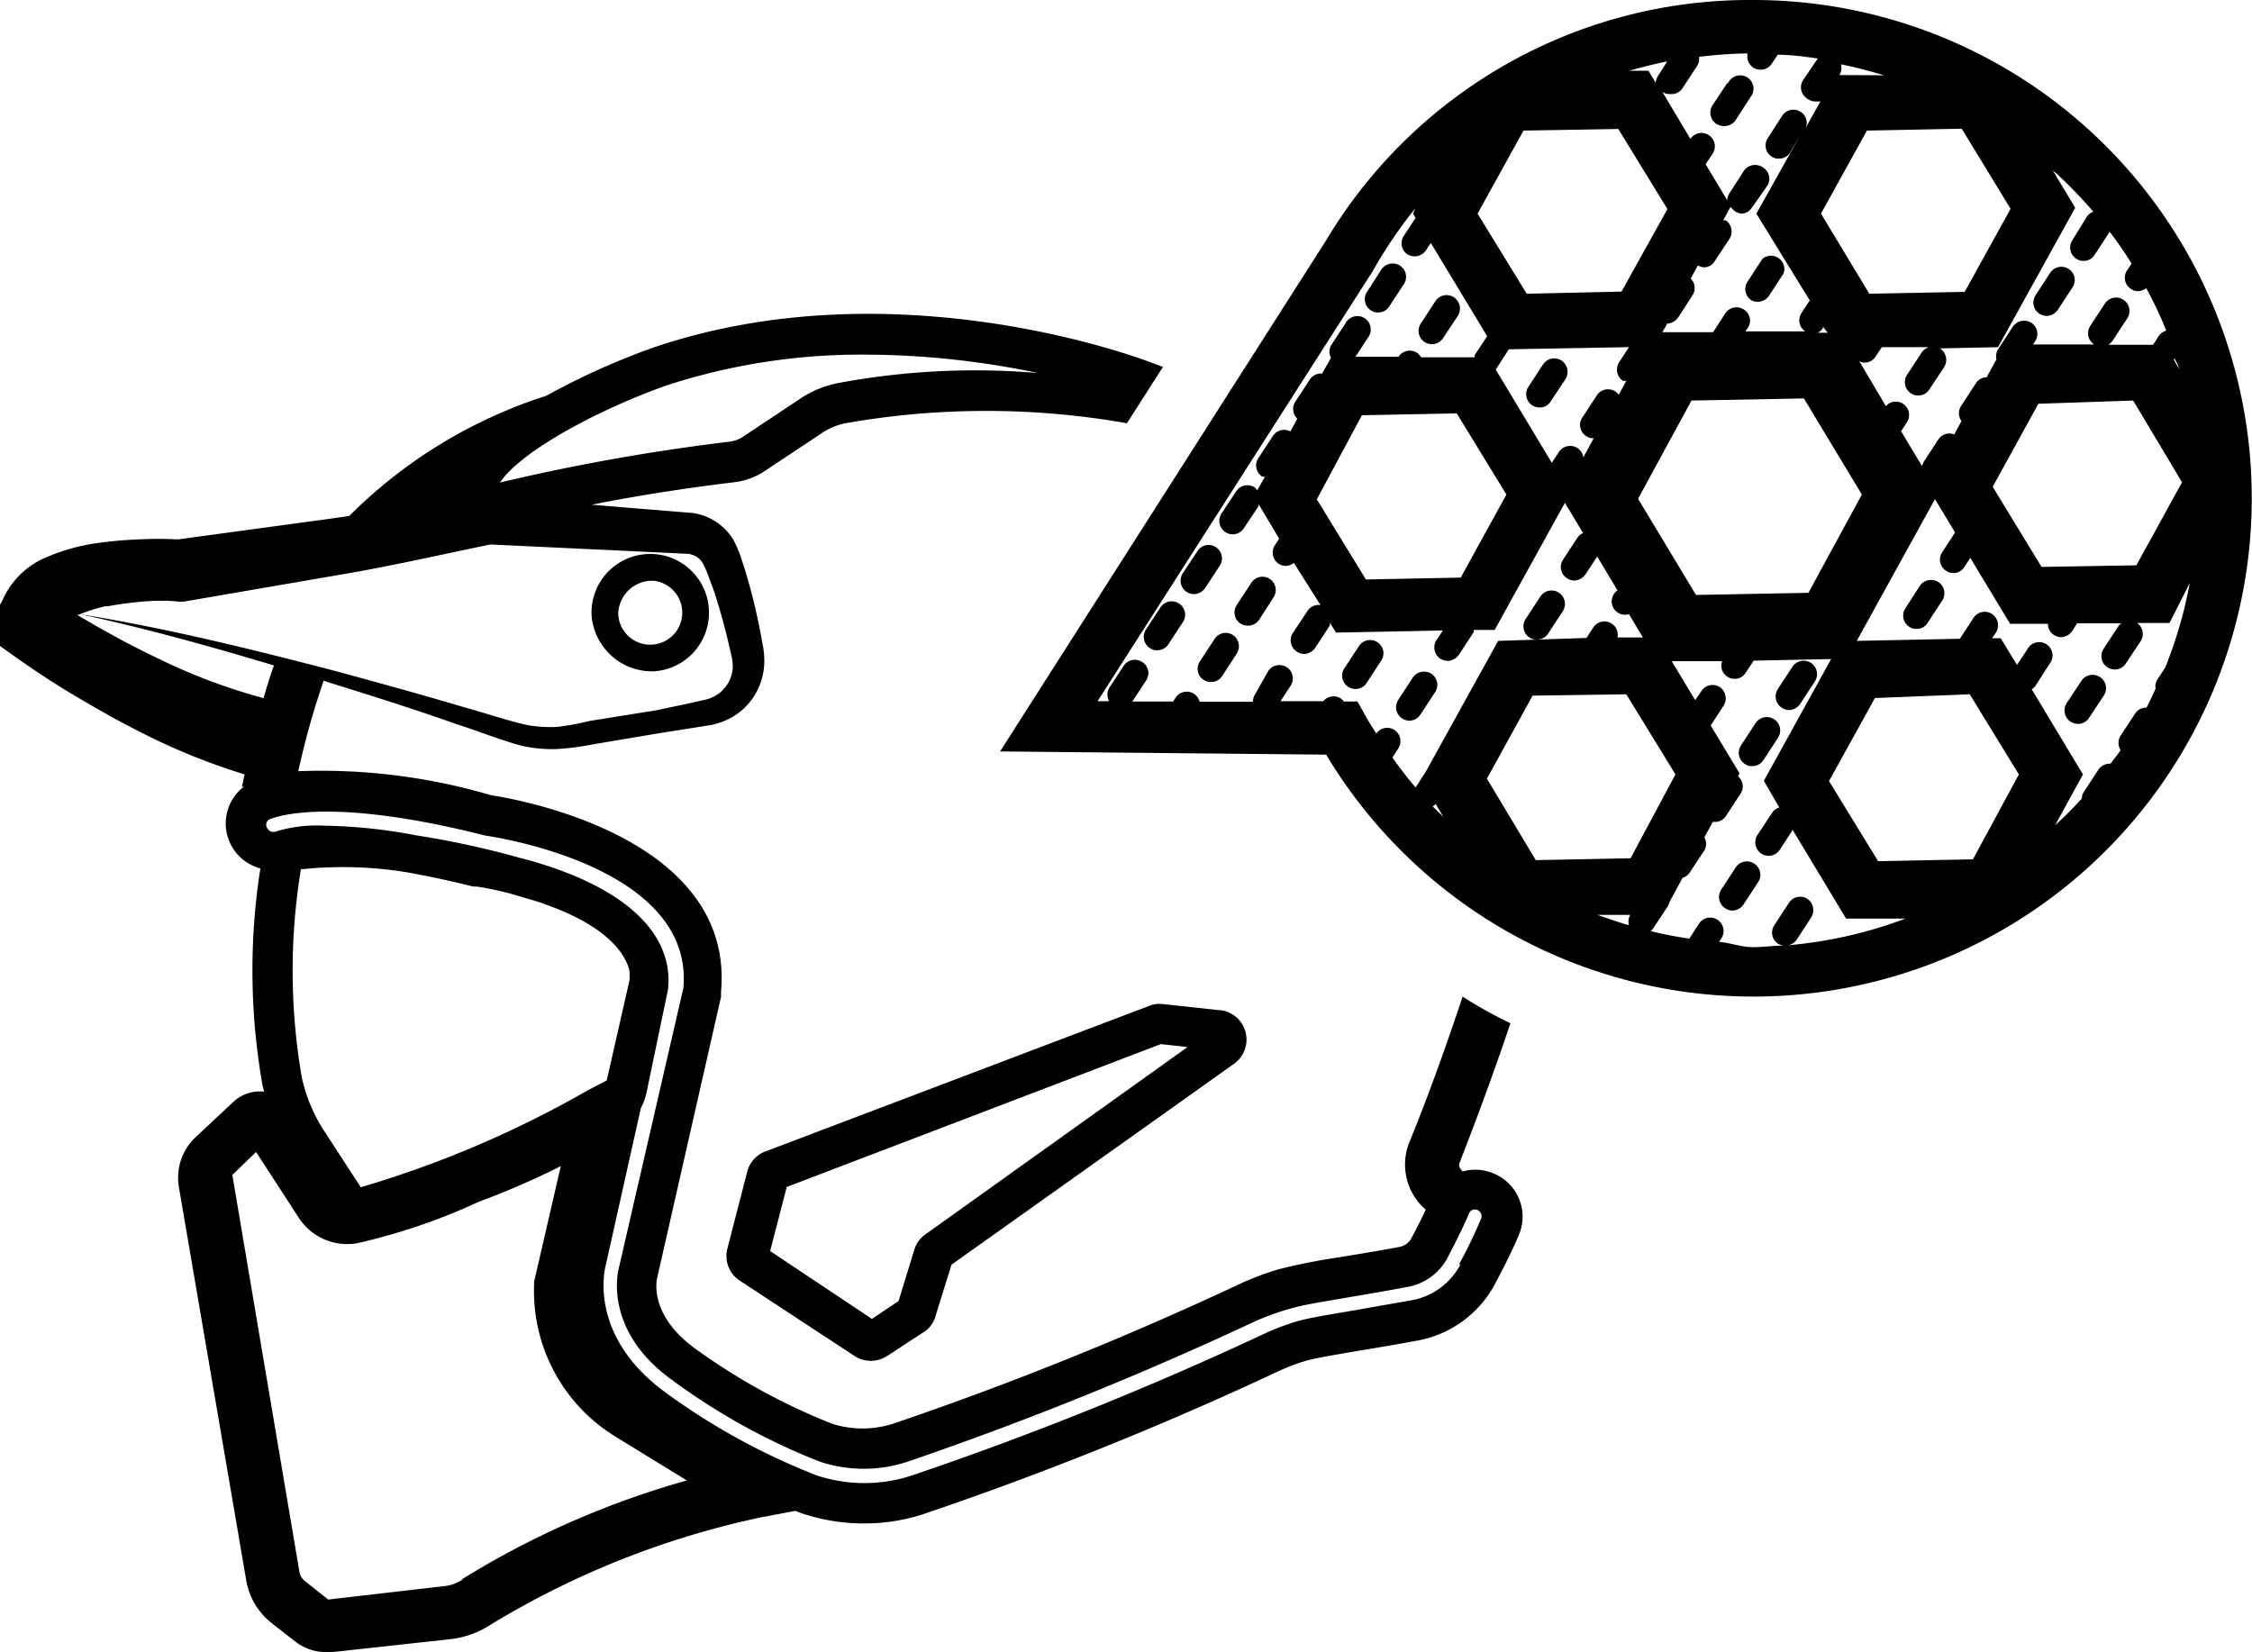 <svg xmlns="http://www.w3.org/2000/svg" viewBox="0 0 84.33 61.87"><g id="Capa_2" data-name="Capa 2"><g id="Capa_1-2" data-name="Capa 1"><path d="M45.66,37.83l-2.12-.23a1,1,0,0,0-.51.07L28.66,43.12a1.1,1.1,0,0,0-.68.76l-.74,2.87a1.1,1.1,0,0,0,.45,1.2L32,50.78a1.11,1.11,0,0,0,.61.18,1.14,1.14,0,0,0,.61-.18l1.36-.89a1,1,0,0,0,.45-.6l.6-1.93,10.59-7.53a1.11,1.11,0,0,0-.52-2Zm-11,8.39a1.09,1.09,0,0,0-.42.57l-.59,1.93-1,.67-3.81-2.54.62-2.4L43.47,39.1l1,.11Z"/><path d="M24.48,25.14A2.2,2.2,0,1,0,22.15,23,2.27,2.27,0,0,0,24.48,25.14Zm0-3.39A1.2,1.2,0,1,1,23.15,23,1.27,1.27,0,0,1,24.48,21.75Z"/><path d="M51.33,11.62a.44.44,0,0,0,.29.08.47.47,0,0,0,.4-.22l.55-.84a.5.5,0,0,0-.14-.69.51.51,0,0,0-.7.14l-.54.84A.5.5,0,0,0,51.33,11.62Z"/><path d="M45.68,21.18a.5.5,0,0,0-.15-.69.49.49,0,0,0-.69.15l-.55.83a.51.51,0,0,0,.15.7.57.57,0,0,0,.28.08.53.53,0,0,0,.41-.23Z"/><path d="M44.15,22.6a.5.5,0,0,0-.69.14l-.55.84a.5.5,0,0,0,.15.69.43.43,0,0,0,.28.08.49.49,0,0,0,.41-.22l.55-.84A.5.5,0,0,0,44.15,22.6Z"/><path d="M46.17,23.78a.5.5,0,0,0-.69.15l-.55.84a.5.5,0,0,0,.14.69.51.51,0,0,0,.29.08.49.49,0,0,0,.41-.23l.54-.83A.51.51,0,0,0,46.17,23.78Z"/><path d="M53.35,12.81a.5.5,0,0,0,.69-.15l.55-.83a.51.51,0,0,0-.15-.7.5.5,0,0,0-.69.15l-.55.84A.5.5,0,0,0,53.35,12.81Z"/><path d="M47.55,21.68a.5.5,0,0,0-.69.14l-.55.84a.5.5,0,0,0,.14.69.51.51,0,0,0,.29.08.5.5,0,0,0,.41-.22l.54-.84A.5.5,0,0,0,47.55,21.68Z"/><path d="M51.58,24.05a.5.5,0,0,0-.69.14l-.55.84a.49.49,0,0,0,.15.69.46.46,0,0,0,.28.08.49.49,0,0,0,.41-.23l.54-.83A.49.49,0,0,0,51.58,24.05Z"/><path d="M64.68,3.11l-.55.83a.51.51,0,0,0,.14.7.6.6,0,0,0,.29.08A.51.51,0,0,0,65,4.49l.54-.84a.5.5,0,1,0-.83-.54Z"/><path d="M58.47,13.5a.5.5,0,0,0-.69.15l-.55.84a.5.5,0,0,0,.43.77.48.48,0,0,0,.41-.23l.55-.83A.51.51,0,0,0,58.47,13.5Z"/><path d="M53.19,26.76l.55-.84a.5.5,0,0,0-.14-.69.51.51,0,0,0-.7.15l-.54.83a.5.5,0,0,0,.14.69.52.52,0,0,0,.29.09A.51.51,0,0,0,53.19,26.76Z"/><path d="M57.27,23.87a.44.44,0,0,0,.29.08.5.5,0,0,0,.41-.22l.55-.84a.5.5,0,0,0-.84-.55l-.55.84A.5.5,0,0,0,57.27,23.87Z"/><path d="M65.55,11.22a.43.43,0,0,0,.28.08.49.49,0,0,0,.41-.22l.55-.84A.5.5,0,0,0,66,9.69l-.55.84A.5.5,0,0,0,65.55,11.22Z"/><path d="M65.62,28.69a.49.49,0,0,0,.41-.22l.55-.84a.5.5,0,0,0-.84-.55l-.55.84a.5.5,0,0,0,.15.69A.43.43,0,0,0,65.62,28.69Z"/><path d="M76.77,10.22l-.54.83a.5.5,0,0,0,.14.7.6.6,0,0,0,.29.08.52.52,0,0,0,.4-.23l.55-.84a.49.49,0,0,0-.15-.69A.5.5,0,0,0,76.77,10.22Z"/><path d="M66.72,26.5a.51.51,0,0,0,.28.09.53.53,0,0,0,.41-.23l.55-.84a.5.5,0,0,0-.84-.55l-.55.84A.5.5,0,0,0,66.72,26.5Z"/><path d="M65.69,32.34a.5.5,0,0,0-.69.14l-.55.84a.5.5,0,0,0,.15.69.49.49,0,0,0,.28.09.53.53,0,0,0,.41-.23l.55-.84A.5.5,0,0,0,65.69,32.34Z"/><path d="M72.59,21.8a.51.51,0,0,0-.7.14l-.54.84a.5.5,0,0,0,.14.69.44.44,0,0,0,.29.08.47.47,0,0,0,.4-.22l.55-.84A.5.5,0,0,0,72.59,21.8Z"/><path d="M78.63,25.35a.5.5,0,0,0-.69.15l-.55.83a.51.51,0,0,0,.15.7.6.6,0,0,0,.28.08.5.5,0,0,0,.41-.23l.55-.83A.5.5,0,0,0,78.63,25.35Z"/><path d="M65.66,0a18.48,18.48,0,0,0-16,9L37.45,28.14l12.21.12A18.66,18.66,0,1,0,65.66,0ZM81.08,25l-.29.44a.49.49,0,0,0-.07.35c-.11.24-.22.48-.34.71a.49.49,0,0,0-.42.21l-.55.84a.5.5,0,0,0,0,.54c-.12.18-.25.34-.38.51a.51.51,0,0,0-.45.22l-.55.84a.42.42,0,0,0-.07.24c-.31.34-.63.67-1,1L78,29l-1.92-3.19a.45.45,0,0,0,.13-.11l.54-.84a.5.5,0,1,0-.83-.55l-.39.59-.61-1h-.32l.14-.21a.51.51,0,0,0-.15-.7.5.5,0,0,0-.69.15l-.51.78L69.53,24l2.93-5.31.75,1.25-.48.74a.49.49,0,0,0,.14.69.48.48,0,0,0,.69-.14l.22-.34,1.49,2.47,1.42,0a.48.48,0,0,0,.21.41.52.52,0,0,0,.29.09.54.54,0,0,0,.41-.23l.18-.29,1.66,0a.46.46,0,0,0-.12.12l-.55.84a.5.5,0,0,0,.43.77.48.48,0,0,0,.41-.23l.55-.83a.5.5,0,0,0-.13-.68l1.21,0L82,21.83A16.51,16.51,0,0,1,81.08,25Zm-7.2,7.18-3.55.07-1.84-3,1.72-3.11L73.76,26l1.84,3ZM60.77,14.26a.61.61,0,0,0,.13,0l-.28.52a.74.74,0,0,0-.13-.12.5.5,0,0,0-.69.14l-.55.84a.49.49,0,0,0,.15.69.4.4,0,0,0,.28.08h0l-.39.72a.48.48,0,0,0-.22-.35.5.5,0,0,0-.69.14l-.27.41-2.1-3.49h0l.49-.76L61,13l-.36.55A.51.51,0,0,0,60.77,14.26Zm-4.36,4.26L54.7,21.63l-3.55.07-1.84-3L51,15.55l3.55-.07Zm4.31-7.6L57.17,11l-1.84-3,1.72-3.11,3.55-.06,1.84,3Zm4.93-8.39a.51.51,0,0,0,.29.08.49.49,0,0,0,.41-.23l.22-.33c.5,0,1,.07,1.5.14L67.52,3a.5.5,0,0,0,.15.69A.51.51,0,0,0,68,3.8l.17,0-.56,1a.48.48,0,0,0-.18-.61.5.5,0,0,0-.69.14l-.54.84a.49.49,0,0,0,.14.69.44.44,0,0,0,.29.08.49.49,0,0,0,.4-.22L67.45,5,65.77,8l2,3.25-.31.47a.5.5,0,0,0,.14.69l.11,0-2.35,0,.09-.13a.49.49,0,0,0-.15-.69.5.5,0,0,0-.69.14l-.46.71-1.9,0,.18-.32h0a.54.54,0,0,0,.41-.23l.54-.83a.5.5,0,0,0-.07-.63l.27-.49a.48.48,0,0,0,.23.07.46.46,0,0,0,.4-.23l.55-.83a.51.51,0,0,0-.14-.7l-.09,0,.27-.5.1.1A.51.51,0,0,0,65.2,8a.47.47,0,0,0,.4-.22L66.15,7A.5.5,0,0,0,66,6.26a.51.51,0,0,0-.7.14l-.54.84a.5.5,0,0,0-.08.26l-.81-1.35.26-.39a.5.5,0,0,0-.83-.56L62.25,3.44h0a.43.43,0,0,0,.28.08A.49.49,0,0,0,63,3.31l.55-.84a.45.45,0,0,0,.07-.34A16.47,16.47,0,0,1,65.44,2,.52.52,0,0,0,65.65,2.53Zm12.74,5.4a.47.47,0,0,0-.24.18L77.6,9a.5.5,0,0,0,.43.77.48.48,0,0,0,.41-.23L79,8.68a13.94,13.94,0,0,1,.82,1.19l-.17.26a.49.49,0,0,0,.15.69.4.4,0,0,0,.28.08.49.49,0,0,0,.29-.11,15.37,15.37,0,0,1,.75,1.59.55.55,0,0,0-.29.21l-.2.32-1.68,0a.57.57,0,0,0,.16-.15l.55-.84a.5.5,0,0,0-.84-.55l-.55.84a.5.5,0,0,0,.15.69l0,0-2.29,0,.08-.12a.5.5,0,0,0-.14-.69.51.51,0,0,0-.7.15l-.54.83a.5.5,0,0,0-.07.39l-.37.67a.46.46,0,0,0-.39.21l-.55.84a.51.51,0,0,0,0,.59l-.27.5a.49.49,0,0,0-.59.18l-.55.84a1.11,1.11,0,0,0-.07.16l-.78-1.3.22-.34a.5.5,0,0,0-.15-.69.49.49,0,0,0-.64.09l-1-1.69a.37.37,0,0,0,.21.06.49.49,0,0,0,.4-.22l.24-.36,1.76,0a.54.54,0,0,0-.27.2l-.55.84a.5.5,0,0,0,.15.69.46.46,0,0,0,.28.08.48.48,0,0,0,.41-.23l.55-.83a.51.51,0,0,0-.15-.7.34.34,0,0,0-.14,0L74.82,13l2.89-5.22-.86-1.43a.38.38,0,0,0,.13.12s0,0,0,0A17.45,17.45,0,0,1,78.39,7.93Zm3.22,5.9-.2-.34,0-.08C81.51,13.55,81.56,13.68,81.61,13.83Zm.1,4.23L80,21.17l-3.55.06-1.83-3,1.71-3.11L79.88,15ZM68.19,8l1.72-3.11,3.55-.07,1.83,3-1.72,3.11L70,11Zm.25,4.46h-.37a.51.51,0,0,0,.19-.17l0-.06Zm.44-9.65,0,0a.52.52,0,0,0,.06-.4c.55.11,1.08.25,1.61.41Zm-6.77,0A.57.57,0,0,0,62,3.1l-.27-.45H61c.47-.13.94-.25,1.43-.35ZM63.34,15l4.21-.08,2.17,3.6-2,3.68-4.21.08-2.17-3.6ZM52.14,28.37l.22-.34a.5.5,0,0,0-.14-.69.49.49,0,0,0-.68.13c-.15-.23-.29-.45-.42-.69l-.29-.51h-.51a.46.46,0,0,0-.12-.12.5.5,0,0,0-.65.11l-1.6,0,.38-.58a.5.5,0,0,0-.14-.69.51.51,0,0,0-.7.14L47,26a.48.48,0,0,0-.08.28l-2,0a.52.52,0,0,0-.21-.3.5.5,0,0,0-.69.15l-.09.14H42.4l.52-.79a.49.49,0,0,0-.15-.69.5.5,0,0,0-.69.14l-.55.84a.53.53,0,0,0,0,.49h-.43l10.3-16.1A17,17,0,0,1,53,7.8L52.91,8l.1.16-.44.67a.5.5,0,0,0,.14.7A.6.6,0,0,0,53,9.6a.52.52,0,0,0,.4-.23l.18-.27,2.11,3.49-.47.71s0,0,0,.08l-2,0a.64.64,0,0,0-.16-.17.5.5,0,0,0-.69.15l0,0-1.61,0,.46-.71a.5.5,0,1,0-.83-.55l-.55.84a.5.5,0,0,0,0,.46l-.33.59a.5.5,0,0,0-.46.22l-.55.84a.5.5,0,0,0,.08.63l-.26.48a.49.49,0,0,0-.65.16l-.55.84a.49.49,0,0,0,.15.69s.06,0,.1,0l-.29.51a.52.52,0,0,0-.1-.11.5.5,0,0,0-.69.15l-.55.83a.51.51,0,0,0,.15.7.5.5,0,0,0,.69-.15l.55-.83s0,0,0-.07l.77,1.29-.16.25a.5.5,0,0,0,.14.69.44.44,0,0,0,.29.08.49.49,0,0,0,.28-.11l1,1.58a.49.49,0,0,0-.49.22l-.55.83a.5.5,0,0,0,.15.69.51.51,0,0,0,.28.09.53.53,0,0,0,.41-.23l.55-.84a.42.42,0,0,0,0-.1l.23.37,4-.08-.24.36a.51.51,0,0,0,.15.7.6.6,0,0,0,.28.08.53.53,0,0,0,.41-.23l.55-.84a.25.25,0,0,0,0-.09l.79,0,2.63-4.76.68,1.13a.53.53,0,0,0-.2.16l-.55.84a.5.5,0,0,0,.14.69.52.52,0,0,0,.29.09.54.54,0,0,0,.41-.23l.44-.67.76,1.27,0,0A.5.5,0,0,0,61,23L61,23l.52.87-.95,0a.5.5,0,0,0-.91-.37l-.25.39L56.1,24,53.39,28.9l-.38.59C52.7,29.13,52.42,28.76,52.14,28.37Zm8.92,5.87a.5.5,0,0,0-.06.41c-.4-.12-.79-.25-1.18-.39l1.25,0Zm0-2.1-3.55.07-1.83-3.05,1.71-3.11L60.9,26l1.84,3ZM53.65,30.2a.48.48,0,0,0,.11-.09l.29.48Zm10.72,5.07.09-.13a.5.5,0,0,0-.84-.55l-.36.56c-.49-.07-1-.17-1.44-.28l.07-.08.55-.83a.77.77,0,0,0,.08-.19l.49-.9a.45.45,0,0,0,.26-.19l.55-.83a.48.48,0,0,0,0-.49l.32-.58.08,0a.49.49,0,0,0,.41-.22l.55-.84a.49.49,0,0,0-.1-.65l.06-.11-1.08-1.79.48-.74a.51.51,0,0,0-.14-.7.5.5,0,0,0-.69.15l-.23.34-.88-1.46,1.89,0a.49.49,0,0,0,.48.66.46.46,0,0,0,.4-.23l.3-.45,2.9-.06-2.52,4.56.58,1a.45.45,0,0,0-.27.2l-.55.83a.51.51,0,0,0,.15.7.5.5,0,0,0,.69-.15l.48-.74,2,3.32,2.22,0a16.52,16.52,0,0,1-4.41,1,.5.5,0,0,0,.34-.21l.54-.83a.51.51,0,0,0-.14-.7.5.5,0,0,0-.69.15l-.55.84a.5.5,0,0,0,.14.69.55.55,0,0,0,.24.07c-.39,0-.79.06-1.19.06S64.8,35.31,64.37,35.27Z"/><path d="M55.87,43.92a1.73,1.73,0,0,0-1.1-.05c-.14-.16-.15-.25-.12-.31.46-1.18,1.18-3.06,1.91-5.24-.61-.3-1.21-.62-1.79-1-.75,2.27-1.5,4.26-2,5.47a2.23,2.23,0,0,0,.62,2.51c-.14.3-.32.66-.54,1.07a.62.62,0,0,1-.42.32c-.84.16-1.6.28-2.26.39a22.74,22.74,0,0,0-2.28.45,10.62,10.62,0,0,0-1.59.61,126,126,0,0,1-12.84,5.17,3.75,3.75,0,0,1-2.32,0A23.49,23.49,0,0,1,26,50.48c-1.71-1.26-1.41-2.56-1.39-2.63L27,37.33l0-.19c.52-5.83-7.74-7.23-8.61-7.36a22.52,22.52,0,0,0-7.22-.9,30,30,0,0,1,.95-3.39l.14.05c1.61.5,3.21,1,4.81,1.57.82.26,1.55.56,2.43.81a5.23,5.23,0,0,0,1.36.13,9.71,9.71,0,0,0,1.31-.17l2.5-.42L26,27.25l.63-.1a2.68,2.68,0,0,0,.76-.28,2.39,2.39,0,0,0,1.06-1.22,2.44,2.44,0,0,0,.17-.81,3.18,3.18,0,0,0-.07-.75,22.76,22.76,0,0,0-.59-2.54c-.06-.21-.13-.42-.2-.63a4.44,4.44,0,0,0-.3-.71,2.13,2.13,0,0,0-1.53-1L23.36,19l-1.2-.1c1.5-.3,3.33-.6,5.33-.84a2.61,2.61,0,0,0,1.13-.41l2.14-1.42a2.38,2.38,0,0,1,.9-.38,30.29,30.29,0,0,1,10.54,0l1.35-2.11-.76-.28C42.41,13.34,33.4,10,24.51,13a26.85,26.85,0,0,0-4.05,1.82,18.34,18.34,0,0,0-7.38,4.5l-.75.11-5.67.77a14.69,14.69,0,0,0-1.48,0,15,15,0,0,0-1.62.15,7.16,7.16,0,0,0-1.73.48A3.1,3.1,0,0,0,.1,22.46L0,22.65v1.54l.56.4c.75.53,1.46,1,2.22,1.45s1.52.89,2.31,1.29A24.11,24.11,0,0,0,9.16,29c-.06.26-.09.43-.1.46h.07a1.74,1.74,0,0,0,.62,3.06,24.71,24.71,0,0,0,.08,8.12l.06.24h0a1.46,1.46,0,0,0-1.18.41L7.31,42.6a2.08,2.08,0,0,0-.61,1.86L9.22,59.18a2.59,2.59,0,0,0,.95,1.6l.87.68a1.88,1.88,0,0,0,1.18.41h.21l4.47-.49a3.46,3.46,0,0,0,1.49-.55,32.42,32.42,0,0,1,10.07-4l1.32-.25.24.09a7.29,7.29,0,0,0,2.33.38,7.12,7.12,0,0,0,2.2-.34,128.32,128.32,0,0,0,13.28-5.34,7.35,7.35,0,0,1,1.07-.41c.31-.09,1-.21,1.88-.36.67-.11,1.45-.24,2.31-.4A4.13,4.13,0,0,0,56,48.05c.42-.79.72-1.42.9-1.86A1.75,1.75,0,0,0,55.87,43.92ZM2.47,23.36s0,0,0,0h0ZM25,14.42a23.54,23.54,0,0,1,7.43-1.14,31.72,31.72,0,0,1,6.44.69,27.8,27.8,0,0,0-7.51.38,3.89,3.89,0,0,0-1.44.61L27.8,16.37a1.15,1.15,0,0,1-.48.17,77.31,77.31,0,0,0-8.6,1.53C19.56,16.83,22.6,15.26,25,14.42Zm-8,4.29Zm-13,4c.42-.08.87-.14,1.32-.18s.94-.05,1.36,0h.2l5.81-1c1.91-.32,3.78-.75,5.67-1.14l4.9.23,2.49.12a.72.72,0,0,1,.54.31,2.85,2.85,0,0,1,.21.45l.21.56a23,23,0,0,1,.65,2.37,2.3,2.3,0,0,1,.08.5,1.23,1.23,0,0,1-.07.42,1.29,1.29,0,0,1-.54.68,1.32,1.32,0,0,1-.41.17l-.62.14-1.23.26L22.07,27a10.14,10.14,0,0,1-1.19.22,4.94,4.94,0,0,1-1.15-.07c-.75-.17-1.6-.46-2.4-.68-1.62-.48-3.25-.93-4.88-1.37C9.34,24.29,6.21,23.52,3,23A6.17,6.17,0,0,1,4,22.69Zm5.89,3.44A21.9,21.9,0,0,1,6.3,24.84c-.74-.35-1.47-.71-2.18-1.11-.41-.22-.82-.46-1.22-.7L3,23c2.45.53,4.86,1.2,7.26,1.92C10.12,25.29,10,25.7,9.87,26.13Zm7.43,33a1.48,1.48,0,0,1-.62.24l-4.41.51-.87-.69a.56.56,0,0,1-.21-.36L8.7,44l.89-.86,1.57,2.42a2.17,2.17,0,0,0,2.2,1A22.77,22.77,0,0,0,17.94,45,29.65,29.65,0,0,0,21,43.67L20,48l0,.14a6.39,6.39,0,0,0,3,5.63l2.72,1.67A32.83,32.83,0,0,0,17.3,59.14Zm-6-26.6a14.75,14.75,0,0,1,4,.13c.7.13,1.49.29,2.4.52l.14,0a12.23,12.23,0,0,1,1.31.28l.88.26.28.09.18.07a9.91,9.91,0,0,1,1.06.45c1.48.75,1.9,1.56,2,2a2.22,2.22,0,0,1,0,.37l-.85,3.74-.71.37a39.34,39.34,0,0,1-8.5,3.63L12.17,42.4a6.06,6.06,0,0,1-.87-2.06A23.47,23.47,0,0,1,11.27,32.54Zm43.37,14.8a2.58,2.58,0,0,1-1.82,1.34l-2.33.41c-.94.16-1.61.27-2,.39a9.27,9.27,0,0,0-1.29.5,128.59,128.59,0,0,1-13.09,5.26,5.69,5.69,0,0,1-3.58,0,24.89,24.89,0,0,1-5.68-3.12C22,50,22.65,47.49,22.69,47.35L24,41.49a2.18,2.18,0,0,0,.22-.62l.8-3.84v0h0v0a.21.21,0,0,1,0-.06h0a3.09,3.09,0,0,0,0-.55c-.27-2.58-3.61-3.8-5.57-4.3a33.71,33.71,0,0,0-3.88-.84,19.64,19.64,0,0,0-3.43-.36,5.27,5.27,0,0,0-1.85.23A.26.26,0,0,1,10,31a.23.23,0,0,1,.09-.32c.07,0,1.91-.95,8.08.61.8.12,7.81,1.29,7.42,5.71L23.17,47.5c-.06.23-.51,2.38,2,4.18a24.07,24.07,0,0,0,5.54,3.06,5.22,5.22,0,0,0,3.27,0,129.41,129.41,0,0,0,13-5.25A9.42,9.42,0,0,1,48.34,49c.43-.13,1.13-.24,2.11-.41.66-.11,1.42-.24,2.27-.4a2.11,2.11,0,0,0,1.48-1.08c.38-.73.65-1.28.8-1.65a.24.24,0,0,1,.32-.15.25.25,0,0,1,.14.33A18,18,0,0,1,54.64,47.34Z"/></g></g></svg>